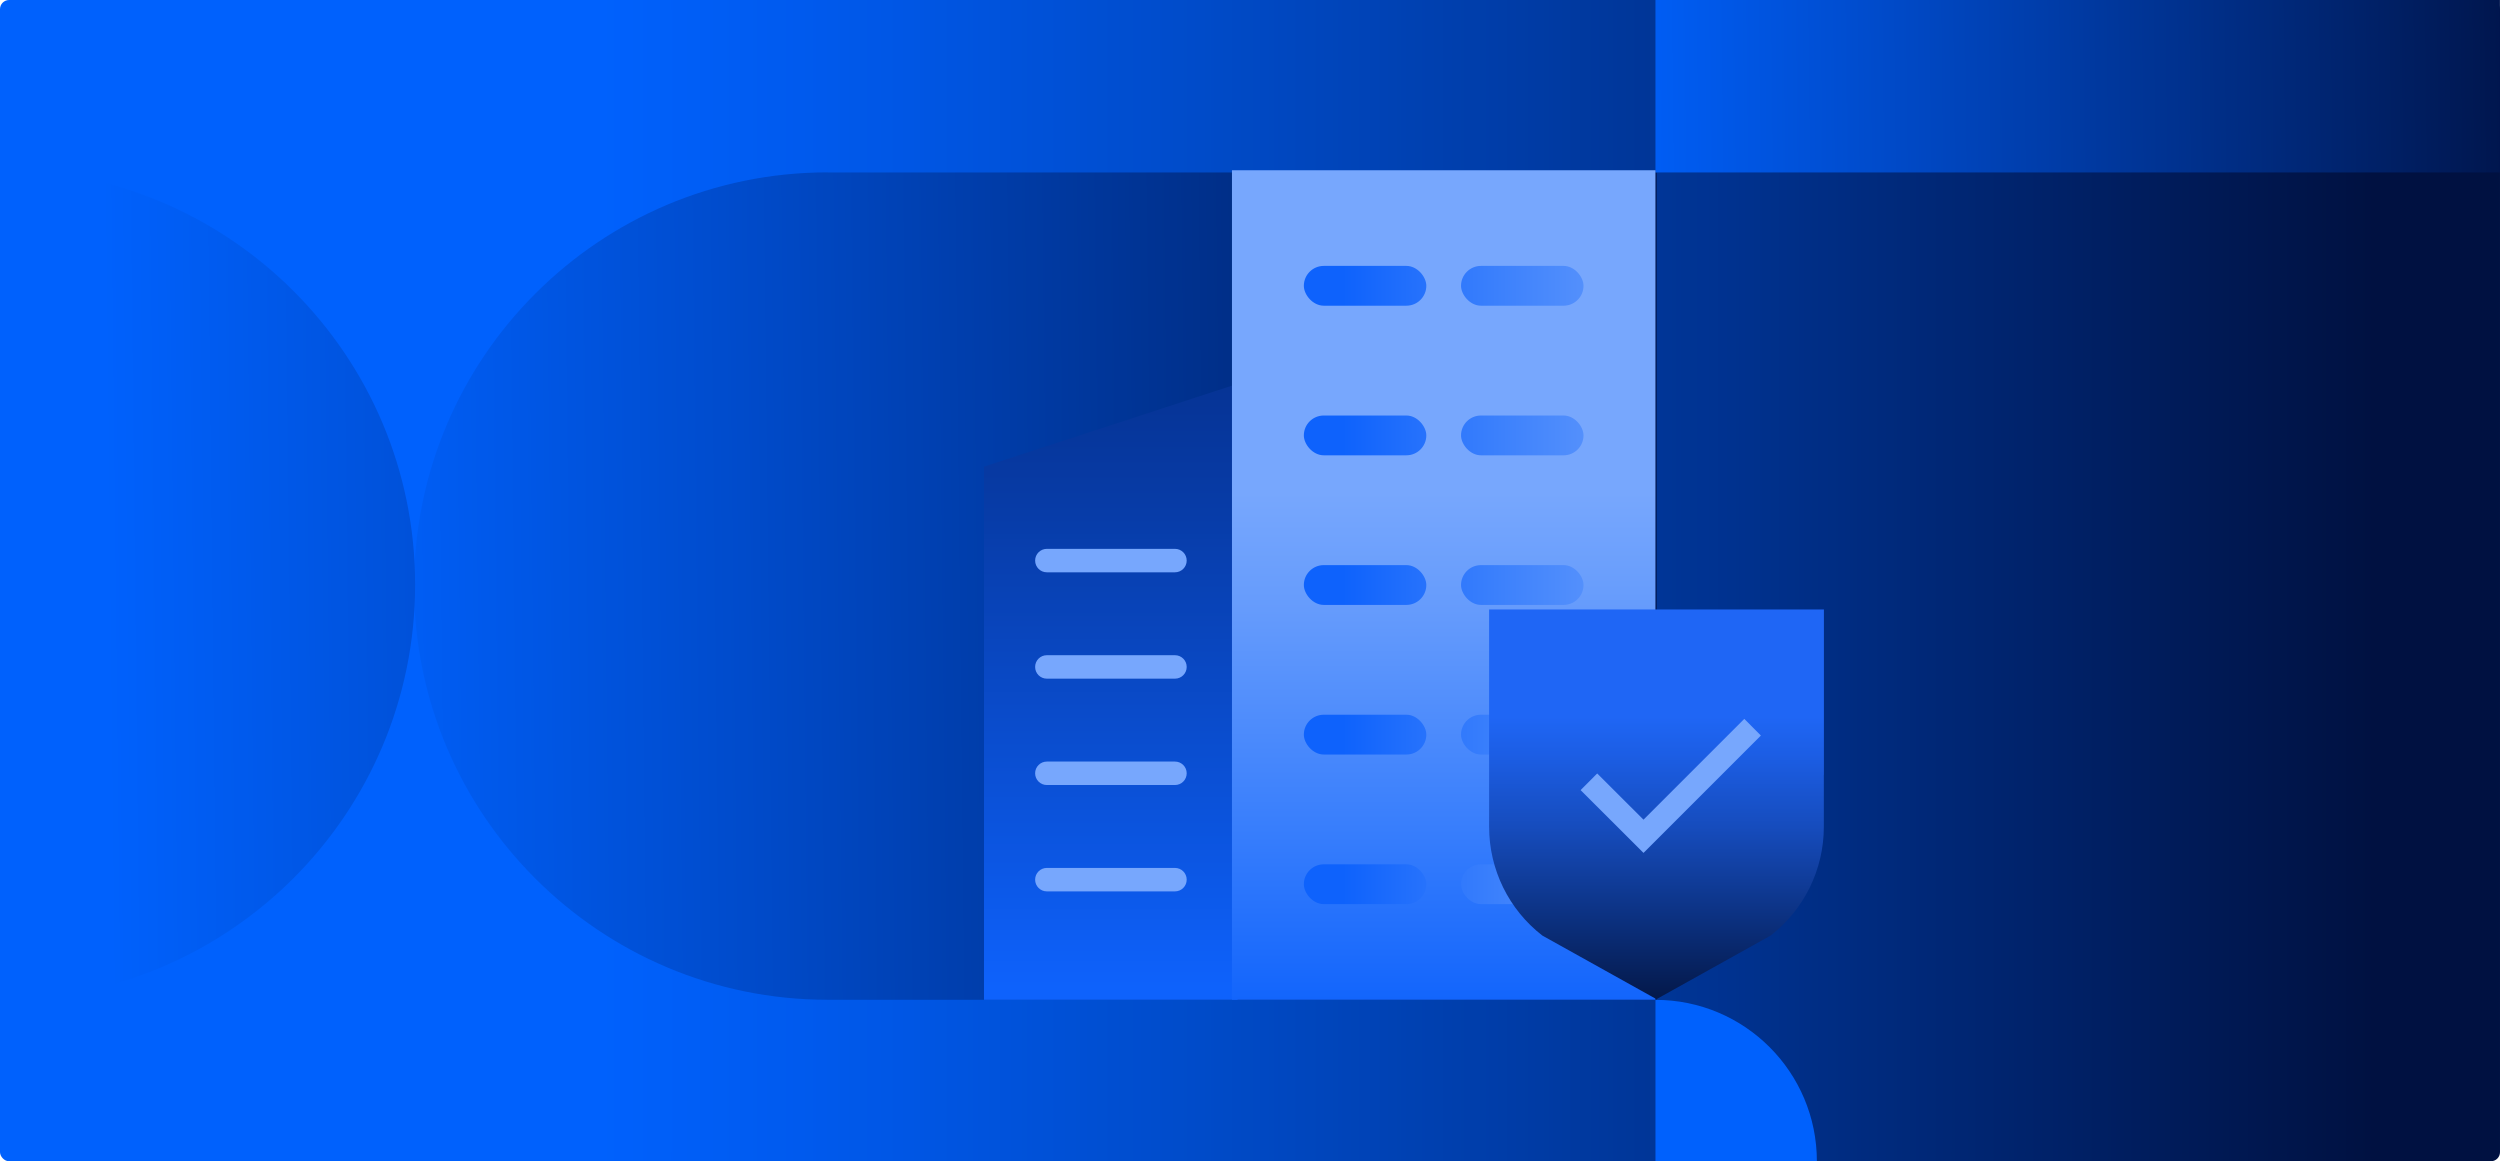 <?xml version="1.0" encoding="UTF-8"?><svg id="Layer_2" xmlns="http://www.w3.org/2000/svg" xmlns:xlink="http://www.w3.org/1999/xlink" viewBox="0 0 319.67 148.49"><defs><style>.cls-1{fill:url(#linear-gradient-8);}.cls-2{fill:url(#linear-gradient-7);}.cls-3{fill:url(#linear-gradient-5);}.cls-4{fill:url(#linear-gradient-6);}.cls-5{fill:url(#linear-gradient-9);}.cls-6{fill:url(#linear-gradient-4);}.cls-7{fill:url(#linear-gradient-3);}.cls-8{fill:url(#linear-gradient-2);}.cls-9{fill:#77a7fd;}.cls-10{fill:url(#linear-gradient);}.cls-11{fill:url(#linear-gradient-10);}.cls-12{fill:url(#linear-gradient-11);}.cls-13{fill:url(#linear-gradient-12);}.cls-14{fill:url(#linear-gradient-13);}.cls-15{fill:url(#linear-gradient-19);}.cls-16{fill:url(#linear-gradient-14);}.cls-17{fill:url(#linear-gradient-15);}.cls-18{fill:url(#linear-gradient-16);}.cls-19{fill:url(#linear-gradient-17);}.cls-20{fill:url(#linear-gradient-18);}</style><linearGradient id="linear-gradient" x1="0" y1="74.24" x2="319.67" y2="74.24" gradientUnits="userSpaceOnUse"><stop offset=".24" stop-color="#0061fd"/><stop offset=".32" stop-color="#005aee"/><stop offset=".48" stop-color="#004bc9"/><stop offset=".7" stop-color="#00318d"/><stop offset=".95" stop-color="#001141"/></linearGradient><linearGradient id="linear-gradient-2" x1="-62.16" y1="77.39" x2="239.93" y2="74.04" gradientUnits="userSpaceOnUse"><stop offset=".35" stop-color="#0061fd"/><stop offset=".52" stop-color="#004bcb"/><stop offset=".91" stop-color="#00164e"/><stop offset=".95" stop-color="#001141"/></linearGradient><linearGradient id="linear-gradient-3" x1="133.44" y1="12.49" x2="338.45" y2="10.22" xlink:href="#linear-gradient-2"/><linearGradient id="linear-gradient-4" x1="196.67" y1="138.45" x2="319.41" y2="137.09" xlink:href="#linear-gradient-2"/><linearGradient id="linear-gradient-5" x1="-98.17" y1="75.84" x2="221.06" y2="72.31" xlink:href="#linear-gradient-2"/><linearGradient id="linear-gradient-6" x1="142.03" y1="-26.65" x2="142.03" y2="141.4" gradientUnits="userSpaceOnUse"><stop offset="0" stop-color="#001550"/><stop offset=".11" stop-color="#00195a"/><stop offset=".29" stop-color="#032677"/><stop offset=".54" stop-color="#073ba6"/><stop offset=".83" stop-color="#0c58e7"/><stop offset=".91" stop-color="#0e62fc"/></linearGradient><linearGradient id="linear-gradient-7" x1="184.6" y1="23.28" x2="184.6" y2="130.59" gradientUnits="userSpaceOnUse"><stop offset=".37" stop-color="#77a7fd"/><stop offset=".51" stop-color="#659bfc"/><stop offset=".77" stop-color="#387efc"/><stop offset="1" stop-color="#0e62fc"/></linearGradient><linearGradient id="linear-gradient-8" x1="250.85" y1="36.55" x2="171.71" y2="36.55" xlink:href="#linear-gradient-7"/><linearGradient id="linear-gradient-9" x1="250.85" y1="36.55" x2="171.71" y2="36.55" xlink:href="#linear-gradient-7"/><linearGradient id="linear-gradient-10" x1="250.85" y1="55.68" x2="171.71" y2="55.68" xlink:href="#linear-gradient-7"/><linearGradient id="linear-gradient-11" x1="250.85" y1="55.68" x2="171.71" y2="55.68" xlink:href="#linear-gradient-7"/><linearGradient id="linear-gradient-12" x1="250.85" y1="74.81" x2="171.71" y2="74.81" xlink:href="#linear-gradient-7"/><linearGradient id="linear-gradient-13" x1="250.85" y1="74.81" x2="171.71" y2="74.81" xlink:href="#linear-gradient-7"/><linearGradient id="linear-gradient-14" x1="250.85" y1="93.93" x2="171.71" y2="93.93" xlink:href="#linear-gradient-7"/><linearGradient id="linear-gradient-15" x1="250.85" y1="93.93" x2="171.71" y2="93.93" xlink:href="#linear-gradient-7"/><linearGradient id="linear-gradient-16" x1="250.85" y1="113.06" x2="171.71" y2="113.06" xlink:href="#linear-gradient-7"/><linearGradient id="linear-gradient-17" x1="250.85" y1="113.06" x2="171.71" y2="113.06" xlink:href="#linear-gradient-7"/><linearGradient id="linear-gradient-18" x1="211.8" y1="69.87" x2="211.8" y2="147.85" gradientUnits="userSpaceOnUse"><stop offset=".28" stop-color="#1f66f5"/><stop offset=".34" stop-color="#1c5ee5"/><stop offset=".46" stop-color="#164cbd"/><stop offset=".62" stop-color="#0b2f7c"/><stop offset=".77" stop-color="#02133e"/></linearGradient><linearGradient id="linear-gradient-19" x1="201.76" y1="106.78" x2="245.64" y2="84.2" gradientUnits="userSpaceOnUse"><stop offset=".53" stop-color="#77a7fd"/><stop offset=".6" stop-color="#649afc"/><stop offset=".78" stop-color="#357cfc"/><stop offset=".92" stop-color="#1869fc"/><stop offset="1" stop-color="#0e62fc"/></linearGradient></defs><g id="Onboarding_web"><rect class="cls-10" width="319.67" height="148.49" rx="1.17" ry="1.17"/><path class="cls-8" d="M105.85,22.05h105.99v105.79h-105.99c-29.19,0-52.9-23.7-52.9-52.9h0c0-29.19,23.7-52.9,52.9-52.9Z"/><rect class="cls-7" x="211.68" width="107.98" height="22.05"/><path class="cls-6" d="M232.32,148.49c0-11.4-9.24-20.64-20.64-20.64v20.64h20.64Z"/><path class="cls-3" d="M0,21.67c29.32,0,53.08,23.77,53.08,53.08S29.32,127.84,0,127.84V21.67Z"/><polygon class="cls-4" points="158.24 49.08 158.24 127.84 125.82 127.84 125.82 59.67 157.53 49.31 158.24 49.08"/><path class="cls-9" d="M150.24,73.18h-16.38c-.83,0-1.5-.67-1.5-1.5s.67-1.5,1.5-1.5h16.38c.83,0,1.5.67,1.5,1.5s-.67,1.5-1.5,1.5Z"/><path class="cls-9" d="M150.24,86.78h-16.38c-.83,0-1.5-.67-1.5-1.5s.67-1.5,1.5-1.5h16.38c.83,0,1.5.67,1.5,1.5s-.67,1.5-1.5,1.5Z"/><path class="cls-9" d="M150.24,100.38h-16.38c-.83,0-1.5-.67-1.5-1.5s.67-1.5,1.5-1.5h16.38c.83,0,1.5.67,1.5,1.5s-.67,1.5-1.5,1.5Z"/><path class="cls-9" d="M150.24,113.98h-16.38c-.83,0-1.5-.67-1.5-1.5s.67-1.5,1.5-1.5h16.38c.83,0,1.5.67,1.5,1.5s-.67,1.5-1.5,1.5Z"/><rect class="cls-2" x="157.53" y="21.77" width="54.15" height="106.07"/><rect class="cls-1" x="166.72" y="34" width="15.66" height="5.09" rx="2.55" ry="2.55"/><rect class="cls-5" x="186.82" y="34" width="15.66" height="5.09" rx="2.55" ry="2.55"/><rect class="cls-11" x="166.72" y="53.13" width="15.66" height="5.09" rx="2.55" ry="2.55"/><rect class="cls-12" x="186.82" y="53.13" width="15.66" height="5.09" rx="2.55" ry="2.55"/><rect class="cls-13" x="166.72" y="72.26" width="15.66" height="5.09" rx="2.55" ry="2.55"/><rect class="cls-14" x="186.82" y="72.26" width="15.66" height="5.09" rx="2.55" ry="2.55"/><rect class="cls-16" x="166.72" y="91.39" width="15.66" height="5.09" rx="2.55" ry="2.55"/><rect class="cls-17" x="186.82" y="91.39" width="15.66" height="5.09" rx="2.55" ry="2.55"/><rect class="cls-18" x="166.72" y="110.52" width="15.66" height="5.09" rx="2.55" ry="2.55"/><rect class="cls-19" x="186.82" y="110.52" width="15.66" height="5.09" rx="2.55" ry="2.55"/><path class="cls-20" d="M233.21,99.08v6.65c0,5.44-2.51,10.57-6.81,13.9l-14.59,8.13-14.59-8.13c-4.3-3.33-6.81-8.46-6.81-13.9v-27.8h42.81v21.15Z"/><polygon class="cls-15" points="210.15 109.06 202.11 101.03 204.23 98.9 210.15 104.81 223.04 91.92 225.16 94.05 210.15 109.06"/></g></svg>